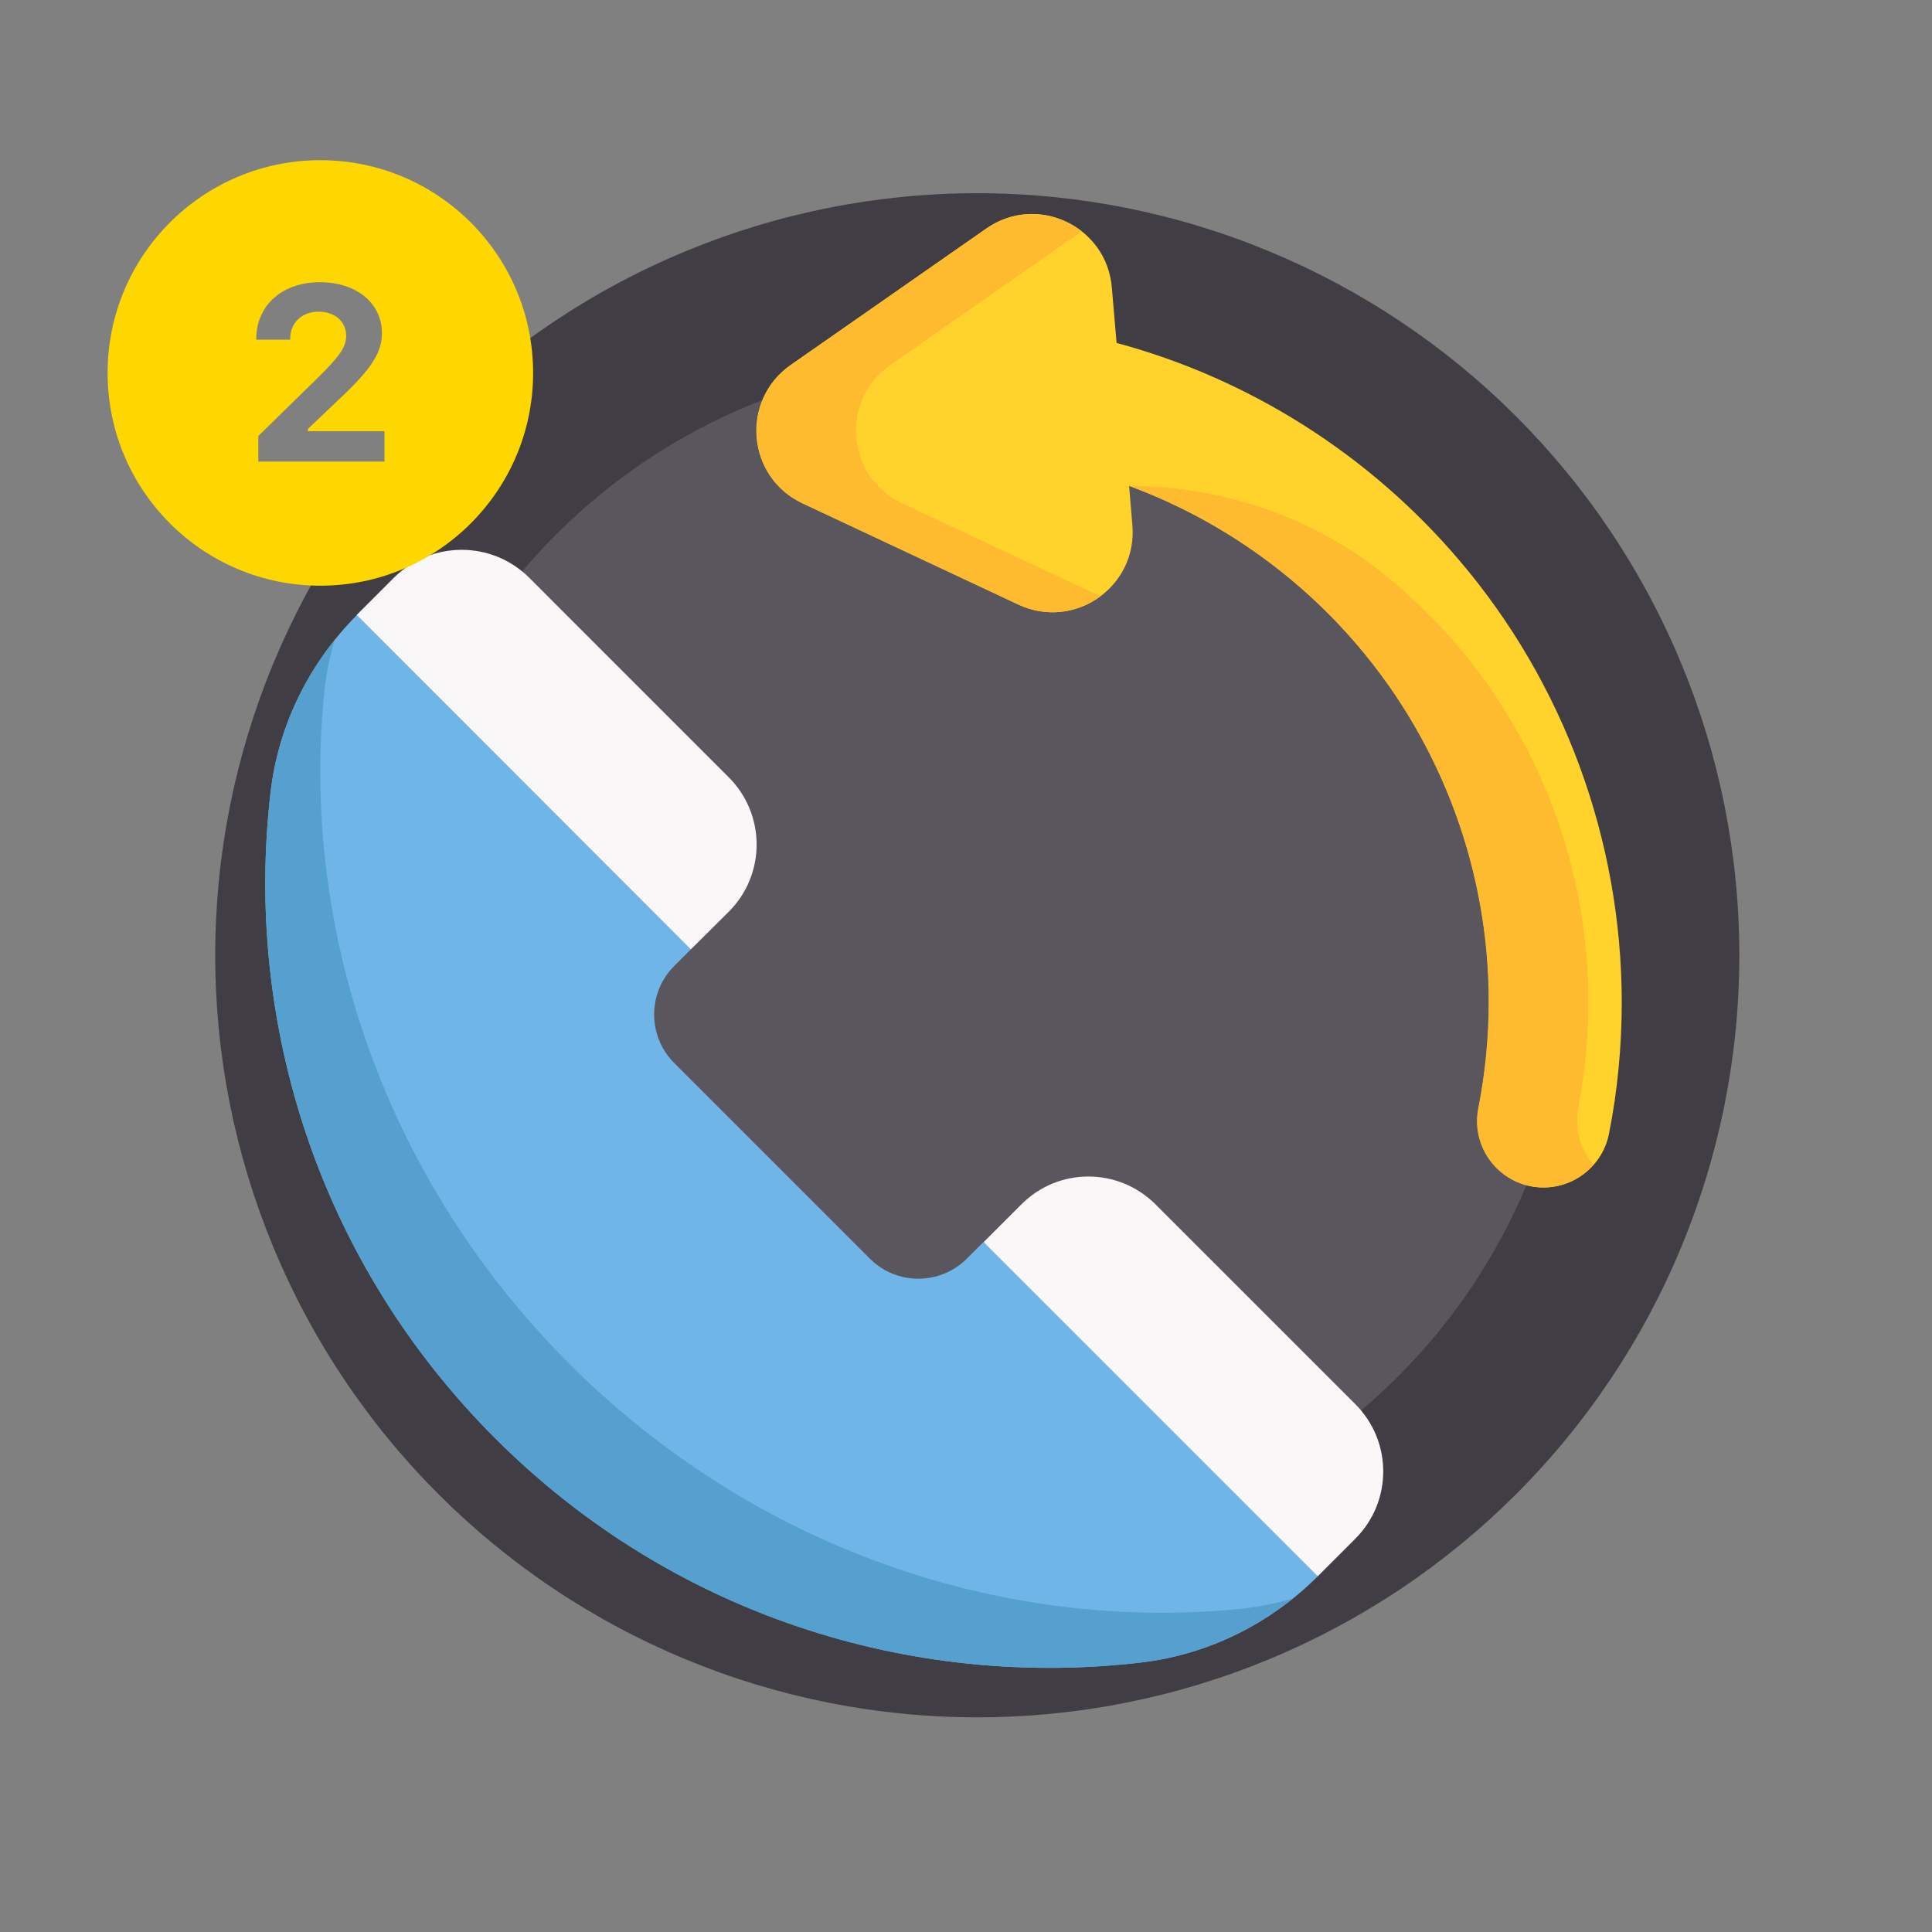<?xml version="1.0" encoding="UTF-8"?>
<svg xmlns="http://www.w3.org/2000/svg" xmlns:xlink="http://www.w3.org/1999/xlink" width="1080" zoomAndPan="magnify" viewBox="0 0 810 810" height="1080" preserveAspectRatio="xMidYMid meet" version="1.0">
  <rect x="0" y="0" width="810" height="810" fill="#808080" stroke="none"/>
  <defs>
    <clipPath id="4855c07765">
      <path d="M 90.227 81 L 729.227 81 L 729.227 720 L 90.227 720 Z M 90.227 81 " clip-rule="nonzero"></path>
    </clipPath>
    <clipPath id="e7920607b6">
      <path d="M 45.113 67.16 L 223.613 67.16 L 223.613 245.66 L 45.113 245.66 Z M 45.113 67.16 " clip-rule="nonzero"></path>
    </clipPath>
  </defs>
  <g clip-path="url(#4855c07765)">
    <path fill="#413d44" d="M 729.227 400.5 C 729.227 405.73 729.098 410.953 728.844 416.176 C 728.586 421.398 728.203 426.613 727.688 431.816 C 727.176 437.02 726.535 442.207 725.77 447.379 C 725.004 452.551 724.109 457.703 723.09 462.832 C 722.07 467.961 720.922 473.059 719.652 478.133 C 718.383 483.203 716.988 488.242 715.469 493.246 C 713.953 498.25 712.312 503.215 710.551 508.137 C 708.789 513.059 706.91 517.938 704.906 522.766 C 702.906 527.598 700.789 532.379 698.551 537.105 C 696.316 541.832 693.965 546.5 691.5 551.109 C 689.035 555.723 686.461 560.27 683.773 564.754 C 681.082 569.242 678.289 573.656 675.383 578.004 C 672.477 582.352 669.469 586.625 666.352 590.824 C 663.238 595.027 660.023 599.148 656.703 603.188 C 653.387 607.23 649.973 611.188 646.461 615.062 C 642.949 618.938 639.348 622.723 635.648 626.422 C 631.949 630.117 628.164 633.723 624.289 637.234 C 620.418 640.746 616.457 644.16 612.418 647.477 C 608.375 650.793 604.254 654.012 600.055 657.125 C 595.855 660.238 591.582 663.25 587.234 666.156 C 582.887 669.059 578.469 671.855 573.984 674.543 C 569.5 677.23 564.949 679.809 560.34 682.273 C 555.727 684.738 551.059 687.09 546.332 689.324 C 541.605 691.559 536.824 693.68 531.996 695.68 C 527.164 697.68 522.289 699.562 517.363 701.324 C 512.441 703.086 507.477 704.723 502.473 706.242 C 497.469 707.762 492.434 709.156 487.359 710.426 C 482.289 711.695 477.188 712.84 472.059 713.859 C 466.93 714.883 461.781 715.773 456.609 716.543 C 451.438 717.309 446.246 717.949 441.043 718.461 C 435.84 718.973 430.629 719.359 425.406 719.613 C 420.184 719.871 414.957 720 409.727 720 C 404.5 720 399.273 719.871 394.051 719.613 C 388.828 719.359 383.613 718.973 378.41 718.461 C 373.207 717.949 368.02 717.309 362.848 716.543 C 357.676 715.773 352.523 714.883 347.395 713.859 C 342.27 712.84 337.168 711.695 332.094 710.426 C 327.023 709.156 321.984 707.762 316.98 706.242 C 311.977 704.723 307.016 703.086 302.09 701.324 C 297.168 699.562 292.293 697.68 287.461 695.68 C 282.629 693.68 277.852 691.559 273.125 689.324 C 268.398 687.09 263.727 684.738 259.117 682.273 C 254.504 679.809 249.957 677.23 245.473 674.543 C 240.988 671.855 236.57 669.059 232.223 666.156 C 227.875 663.25 223.602 660.238 219.402 657.125 C 215.203 654.012 211.082 650.793 207.039 647.477 C 202.996 644.16 199.039 640.746 195.164 637.234 C 191.289 633.723 187.504 630.117 183.809 626.422 C 180.109 622.723 176.504 618.938 172.992 615.062 C 169.484 611.188 166.066 607.23 162.75 603.188 C 159.434 599.148 156.219 595.027 153.102 590.824 C 149.988 586.625 146.977 582.352 144.074 578.004 C 141.168 573.656 138.371 569.242 135.684 564.754 C 132.996 560.27 130.418 555.723 127.953 551.109 C 125.488 546.5 123.141 541.832 120.902 537.105 C 118.668 532.379 116.551 527.598 114.547 522.766 C 112.547 517.938 110.668 513.059 108.906 508.137 C 107.145 503.215 105.504 498.25 103.984 493.246 C 102.469 488.242 101.074 483.203 99.805 478.133 C 98.531 473.059 97.387 467.961 96.367 462.832 C 95.348 457.703 94.453 452.551 93.688 447.379 C 92.918 442.207 92.277 437.02 91.766 431.816 C 91.254 426.613 90.871 421.398 90.613 416.176 C 90.355 410.953 90.227 405.73 90.227 400.5 C 90.227 395.27 90.355 390.047 90.613 384.824 C 90.871 379.602 91.254 374.387 91.766 369.184 C 92.277 363.98 92.918 358.793 93.688 353.621 C 94.453 348.449 95.348 343.297 96.367 338.168 C 97.387 333.039 98.531 327.941 99.805 322.867 C 101.074 317.797 102.469 312.758 103.984 307.754 C 105.504 302.75 107.145 297.785 108.906 292.863 C 110.668 287.941 112.547 283.062 114.547 278.234 C 116.551 273.402 118.668 268.621 120.902 263.895 C 123.141 259.168 125.488 254.5 127.953 249.891 C 130.418 245.277 132.996 240.73 135.684 236.246 C 138.371 231.758 141.168 227.344 144.074 222.996 C 146.977 218.648 149.988 214.375 153.102 210.176 C 156.219 205.973 159.434 201.852 162.75 197.812 C 166.066 193.77 169.484 189.812 172.992 185.938 C 176.504 182.062 180.109 178.277 183.809 174.578 C 187.504 170.883 191.289 167.277 195.164 163.766 C 199.039 160.254 202.996 156.84 207.039 153.523 C 211.082 150.207 215.203 146.988 219.402 143.875 C 223.602 140.762 227.875 137.75 232.223 134.844 C 236.57 131.941 240.988 129.145 245.473 126.457 C 249.957 123.766 254.504 121.191 259.117 118.727 C 263.727 116.262 268.398 113.91 273.125 111.676 C 277.852 109.441 282.629 107.32 287.461 105.32 C 292.293 103.32 297.168 101.438 302.09 99.676 C 307.016 97.914 311.977 96.277 316.98 94.758 C 321.984 93.238 327.023 91.844 332.094 90.574 C 337.168 89.305 342.27 88.16 347.395 87.141 C 352.523 86.117 357.676 85.227 362.848 84.457 C 368.02 83.691 373.207 83.051 378.41 82.539 C 383.613 82.027 388.828 81.641 394.051 81.387 C 399.273 81.129 404.5 81 409.727 81 C 414.957 81 420.184 81.129 425.406 81.387 C 430.629 81.641 435.84 82.027 441.043 82.539 C 446.246 83.051 451.438 83.691 456.609 84.457 C 461.781 85.227 466.93 86.117 472.059 87.141 C 477.188 88.16 482.289 89.305 487.359 90.574 C 492.434 91.844 497.469 93.238 502.473 94.758 C 507.477 96.277 512.441 97.914 517.363 99.676 C 522.289 101.438 527.164 103.32 531.996 105.32 C 536.824 107.32 541.605 109.441 546.332 111.676 C 551.059 113.91 555.727 116.262 560.34 118.727 C 564.949 121.191 569.5 123.766 573.984 126.457 C 578.469 129.145 582.887 131.941 587.234 134.844 C 591.582 137.75 595.855 140.762 600.055 143.875 C 604.254 146.988 608.375 150.207 612.418 153.523 C 616.457 156.84 620.418 160.254 624.289 163.766 C 628.164 167.277 631.949 170.883 635.648 174.578 C 639.348 178.277 642.949 182.062 646.461 185.938 C 649.973 189.812 653.387 193.77 656.703 197.812 C 660.023 201.852 663.238 205.973 666.352 210.176 C 669.469 214.375 672.477 218.648 675.383 222.996 C 678.289 227.344 681.082 231.758 683.773 236.246 C 686.461 240.73 689.035 245.277 691.5 249.891 C 693.965 254.5 696.316 259.168 698.551 263.895 C 700.789 268.621 702.906 273.402 704.906 278.234 C 706.91 283.062 708.789 287.941 710.551 292.863 C 712.312 297.785 713.953 302.75 715.469 307.754 C 716.988 312.758 718.383 317.797 719.652 322.867 C 720.922 327.941 722.07 333.039 723.09 338.168 C 724.109 343.297 725.004 348.449 725.77 353.621 C 726.535 358.793 727.176 363.98 727.688 369.184 C 728.203 374.387 728.586 379.602 728.844 384.824 C 729.098 390.047 729.227 395.27 729.227 400.5 Z M 729.227 400.5 " fill-opacity="1" fill-rule="nonzero"></path>
  </g>
  <path fill="#5a565e" d="M 659.336 400.5 C 659.336 404.586 659.238 408.668 659.035 412.746 C 658.836 416.828 658.535 420.902 658.137 424.965 C 657.734 429.031 657.234 433.086 656.637 437.125 C 656.035 441.168 655.34 445.191 654.539 449.195 C 653.742 453.203 652.848 457.188 651.855 461.148 C 650.863 465.113 649.773 469.047 648.59 472.957 C 647.402 476.867 646.121 480.746 644.746 484.59 C 643.371 488.438 641.898 492.246 640.336 496.02 C 638.773 499.797 637.117 503.527 635.371 507.223 C 633.625 510.914 631.789 514.562 629.863 518.164 C 627.938 521.77 625.926 525.32 623.824 528.824 C 621.727 532.328 619.539 535.777 617.27 539.176 C 615 542.57 612.648 545.91 610.215 549.191 C 607.781 552.473 605.27 555.691 602.68 558.852 C 600.086 562.008 597.418 565.102 594.676 568.129 C 591.934 571.152 589.117 574.113 586.227 577 C 583.34 579.891 580.383 582.703 577.355 585.449 C 574.328 588.191 571.234 590.859 568.078 593.449 C 564.922 596.043 561.699 598.555 558.418 600.988 C 555.141 603.422 551.801 605.773 548.402 608.043 C 545.008 610.312 541.555 612.496 538.051 614.598 C 534.547 616.695 530.996 618.711 527.395 620.637 C 523.789 622.562 520.141 624.398 516.449 626.145 C 512.758 627.891 509.023 629.547 505.25 631.109 C 501.477 632.672 497.664 634.141 493.82 635.52 C 489.973 636.895 486.094 638.176 482.188 639.359 C 478.277 640.547 474.34 641.637 470.379 642.629 C 466.414 643.621 462.43 644.516 458.426 645.312 C 454.418 646.109 450.395 646.809 446.352 647.406 C 442.312 648.008 438.258 648.508 434.195 648.906 C 430.129 649.309 426.055 649.609 421.977 649.809 C 417.895 650.008 413.812 650.109 409.727 650.109 C 405.645 650.109 401.559 650.008 397.48 649.809 C 393.398 649.609 389.328 649.309 385.262 648.906 C 381.195 648.508 377.145 648.008 373.102 647.406 C 369.062 646.809 365.039 646.109 361.031 645.312 C 357.023 644.516 353.039 643.621 349.078 642.629 C 345.113 641.637 341.18 640.547 337.27 639.359 C 333.359 638.176 329.484 636.895 325.637 635.52 C 321.789 634.141 317.98 632.672 314.207 631.109 C 310.434 629.547 306.699 627.891 303.008 626.145 C 299.312 624.398 295.664 622.562 292.062 620.637 C 288.461 618.711 284.906 616.695 281.402 614.598 C 277.898 612.496 274.449 610.312 271.051 608.043 C 267.656 605.773 264.316 603.422 261.035 600.988 C 257.754 598.555 254.535 596.043 251.379 593.449 C 248.219 590.859 245.129 588.191 242.102 585.449 C 239.074 582.703 236.117 579.891 233.227 577 C 230.34 574.113 227.523 571.152 224.781 568.129 C 222.035 565.102 219.367 562.008 216.777 558.852 C 214.188 555.691 211.672 552.473 209.238 549.191 C 206.805 545.91 204.453 542.57 202.184 539.176 C 199.914 535.777 197.73 532.328 195.629 528.824 C 193.531 525.32 191.52 521.77 189.594 518.164 C 187.668 514.562 185.832 510.914 184.082 507.223 C 182.336 503.527 180.684 499.797 179.117 496.02 C 177.555 492.246 176.086 488.438 174.711 484.59 C 173.332 480.746 172.051 476.867 170.867 472.957 C 169.68 469.047 168.59 465.113 167.598 461.148 C 166.605 457.188 165.711 453.203 164.914 449.195 C 164.117 445.191 163.418 441.168 162.82 437.125 C 162.223 433.086 161.723 429.031 161.32 424.965 C 160.922 420.902 160.621 416.828 160.418 412.746 C 160.219 408.668 160.117 404.586 160.117 400.5 C 160.117 396.414 160.219 392.332 160.418 388.254 C 160.621 384.172 160.922 380.098 161.32 376.035 C 161.723 371.969 162.223 367.914 162.82 363.875 C 163.418 359.832 164.117 355.809 164.914 351.805 C 165.711 347.797 166.605 343.812 167.598 339.852 C 168.59 335.887 169.68 331.953 170.867 328.043 C 172.051 324.133 173.332 320.254 174.711 316.41 C 176.086 312.562 177.555 308.754 179.117 304.98 C 180.684 301.203 182.336 297.473 184.082 293.777 C 185.832 290.086 187.668 286.438 189.594 282.836 C 191.52 279.23 193.531 275.68 195.629 272.176 C 197.73 268.672 199.914 265.223 202.184 261.824 C 204.453 258.43 206.805 255.09 209.238 251.809 C 211.672 248.527 214.188 245.309 216.777 242.148 C 219.367 238.992 222.035 235.898 224.781 232.871 C 227.523 229.848 230.34 226.887 233.227 224 C 236.117 221.109 239.074 218.297 242.102 215.551 C 245.129 212.809 248.219 210.141 251.379 207.551 C 254.535 204.957 257.754 202.445 261.035 200.012 C 264.316 197.578 267.656 195.227 271.051 192.957 C 274.449 190.688 277.898 188.504 281.402 186.402 C 284.906 184.305 288.461 182.289 292.062 180.363 C 295.664 178.438 299.312 176.602 303.008 174.855 C 306.699 173.109 310.434 171.453 314.207 169.891 C 317.98 168.328 321.789 166.859 325.637 165.48 C 329.484 164.105 333.359 162.824 337.27 161.641 C 341.18 160.453 345.113 159.363 349.078 158.371 C 353.039 157.379 357.023 156.484 361.031 155.688 C 365.039 154.891 369.062 154.191 373.102 153.594 C 377.145 152.992 381.195 152.492 385.262 152.094 C 389.328 151.691 393.398 151.391 397.48 151.191 C 401.559 150.992 405.645 150.891 409.727 150.891 C 413.812 150.891 417.895 150.992 421.977 151.191 C 426.055 151.391 430.129 151.691 434.195 152.094 C 438.258 152.492 442.312 152.992 446.352 153.594 C 450.395 154.191 454.418 154.891 458.426 155.688 C 462.43 156.484 466.414 157.379 470.379 158.371 C 474.34 159.363 478.277 160.453 482.188 161.641 C 486.094 162.824 489.973 164.105 493.82 165.48 C 497.664 166.859 501.477 168.328 505.25 169.891 C 509.023 171.453 512.758 173.109 516.449 174.855 C 520.141 176.602 523.789 178.438 527.395 180.363 C 530.996 182.289 534.547 184.305 538.051 186.402 C 541.555 188.504 545.008 190.688 548.402 192.957 C 551.801 195.227 555.141 197.578 558.418 200.012 C 561.699 202.445 564.922 204.957 568.078 207.551 C 571.234 210.141 574.328 212.809 577.355 215.551 C 580.383 218.297 583.34 221.109 586.227 224 C 589.117 226.887 591.934 229.848 594.676 232.871 C 597.418 235.898 600.086 238.992 602.68 242.148 C 605.27 245.309 607.781 248.527 610.215 251.809 C 612.648 255.09 615 258.43 617.27 261.824 C 619.539 265.223 621.727 268.672 623.824 272.176 C 625.926 275.68 627.938 279.23 629.863 282.836 C 631.789 286.438 633.625 290.086 635.371 293.777 C 637.117 297.473 638.773 301.203 640.336 304.98 C 641.898 308.754 643.371 312.562 644.746 316.41 C 646.121 320.254 647.402 324.133 648.59 328.043 C 649.773 331.953 650.863 335.887 651.855 339.852 C 652.848 343.812 653.742 347.797 654.539 351.805 C 655.34 355.809 656.035 359.832 656.637 363.875 C 657.234 367.914 657.734 371.969 658.137 376.035 C 658.535 380.098 658.836 384.172 659.035 388.254 C 659.238 392.332 659.336 396.414 659.336 400.5 Z M 659.336 400.5 " fill-opacity="1" fill-rule="nonzero"></path>
  <path fill="#ffd32c" d="M 611.785 234.883 C 574.094 190.578 523.801 158.754 468.137 143.777 L 466.141 120.562 C 464.02 94.73 434.688 81 413.473 95.852 L 331.477 153.012 C 310.258 167.863 313.004 200.062 336.469 211.047 L 426.949 253.48 C 450.414 264.465 476.996 245.992 474.75 220.156 L 473.379 203.684 C 510.32 217.285 543.52 240.375 569.477 270.828 C 604.797 312.387 624.266 365.305 624.266 419.969 C 624.266 434.945 622.77 450.047 619.898 464.648 C 616.902 479.75 626.762 494.352 641.863 497.348 C 643.738 497.723 645.484 497.848 647.23 497.848 C 660.211 497.848 671.941 488.613 674.562 475.383 C 678.184 457.285 679.93 438.566 679.93 419.969 C 679.805 352.199 655.719 286.43 611.785 234.883 Z M 611.785 234.883 " fill-opacity="1" fill-rule="nonzero"></path>
  <path fill="#ffbb2f" d="M 378.277 211.047 L 461.398 249.984 C 452.035 256.977 439.059 259.098 427.074 253.48 L 336.594 211.047 C 313.129 200.062 310.383 167.863 331.602 153.012 L 413.473 95.852 C 426.453 86.742 442.551 88.363 453.535 96.977 L 373.285 153.012 C 352.066 167.738 354.812 200.062 378.277 211.047 Z M 378.277 211.047 " fill-opacity="1" fill-rule="nonzero"></path>
  <path fill="#ffbb2f" d="M 668.074 488.363 C 662.832 494.352 655.219 497.848 647.105 497.848 C 645.359 497.848 643.488 497.723 641.738 497.348 C 626.637 494.352 616.777 479.75 619.773 464.648 C 622.645 450.047 624.141 434.945 624.141 419.969 C 624.141 365.305 604.672 312.387 569.352 270.828 C 543.52 240.375 510.195 217.285 473.254 203.684 C 493.348 203.684 513.191 207.176 531.91 213.793 C 550.633 220.531 568.105 230.391 583.457 243.371 C 593.441 251.734 602.676 260.844 611.164 270.828 C 646.48 312.387 665.953 365.305 665.953 419.969 C 665.953 434.82 664.578 449.672 661.707 464.027 C 659.961 473.012 662.582 481.871 668.074 488.363 Z M 668.074 488.363 " fill-opacity="1" fill-rule="nonzero"></path>
  <path fill="#f9f7f8" d="M 221.773 242.121 L 305.516 325.867 C 321.117 341.469 321.117 366.68 305.516 382.277 L 289.664 398.004 L 204.551 364.68 L 149.512 257.848 L 165.234 242.121 C 180.961 226.648 206.172 226.648 221.773 242.121 Z M 221.773 242.121 " fill-opacity="1" fill-rule="nonzero"></path>
  <path fill="#f9f7f8" d="M 484.484 504.961 L 568.23 588.707 C 583.832 604.305 583.832 629.516 568.23 645.117 L 552.504 660.844 L 467.012 627.02 L 412.473 520.688 L 428.199 504.961 C 443.676 489.359 468.887 489.359 484.484 504.961 Z M 484.484 504.961 " fill-opacity="1" fill-rule="nonzero"></path>
  <path fill="#70b5e8" d="M 282.676 445.68 L 364.672 527.676 C 375.906 538.91 394.129 538.91 405.359 527.676 L 412.348 520.688 L 552.504 660.844 C 532.535 680.812 506.453 693.793 478.246 697.035 C 381.895 708.27 281.43 676.941 207.543 602.934 C 133.535 528.926 102.211 428.582 113.441 332.105 C 116.688 304.027 129.668 277.941 149.637 257.848 L 289.664 398.004 L 282.676 404.992 C 271.445 416.227 271.445 434.445 282.676 445.68 Z M 282.676 445.68 " fill-opacity="1" fill-rule="nonzero"></path>
  <path fill="#55a0ce" d="M 518.309 674.695 C 526.422 673.945 534.281 672.449 541.895 670.203 C 523.676 684.805 501.586 694.289 478.246 697.035 C 381.895 708.27 281.43 676.941 207.543 602.934 C 133.535 528.926 102.211 428.582 113.441 332.105 C 116.188 308.645 125.547 286.68 140.273 268.332 C 138.027 275.945 136.531 283.809 135.781 291.922 C 126.422 390.516 161.117 494.102 238.621 571.73 C 316.25 649.234 419.836 683.93 518.309 674.695 Z M 518.309 674.695 " fill-opacity="1" fill-rule="nonzero"></path>
  <g clip-path="url(#e7920607b6)">
    <path fill="#ffd700" d="M 134.312 67.16 C 85.051 67.16 45.113 107.098 45.113 156.355 C 45.113 205.613 85.051 245.555 134.312 245.555 C 183.57 245.555 223.508 205.613 223.508 156.355 C 223.508 107.098 183.57 67.16 134.312 67.16 Z M 161.188 193.52 L 108.297 193.52 L 108.297 182.801 L 132.23 159.379 C 142.547 149.316 145.133 145.512 145.133 140.73 C 145.133 134.836 140.355 130.668 133.648 130.668 C 126.535 130.668 121.66 135.344 121.66 142.098 L 121.66 142.402 L 107.434 142.402 L 107.434 142.152 C 107.434 127.977 118.309 118.32 134.164 118.32 C 149.461 118.32 160.125 127.113 160.125 139.711 C 160.125 147.688 155.809 154.551 143.105 166.496 L 129.078 179.859 L 129.078 180.773 L 161.188 180.773 Z M 161.188 193.52 " fill-opacity="1" fill-rule="nonzero"></path>
  </g>
</svg>
